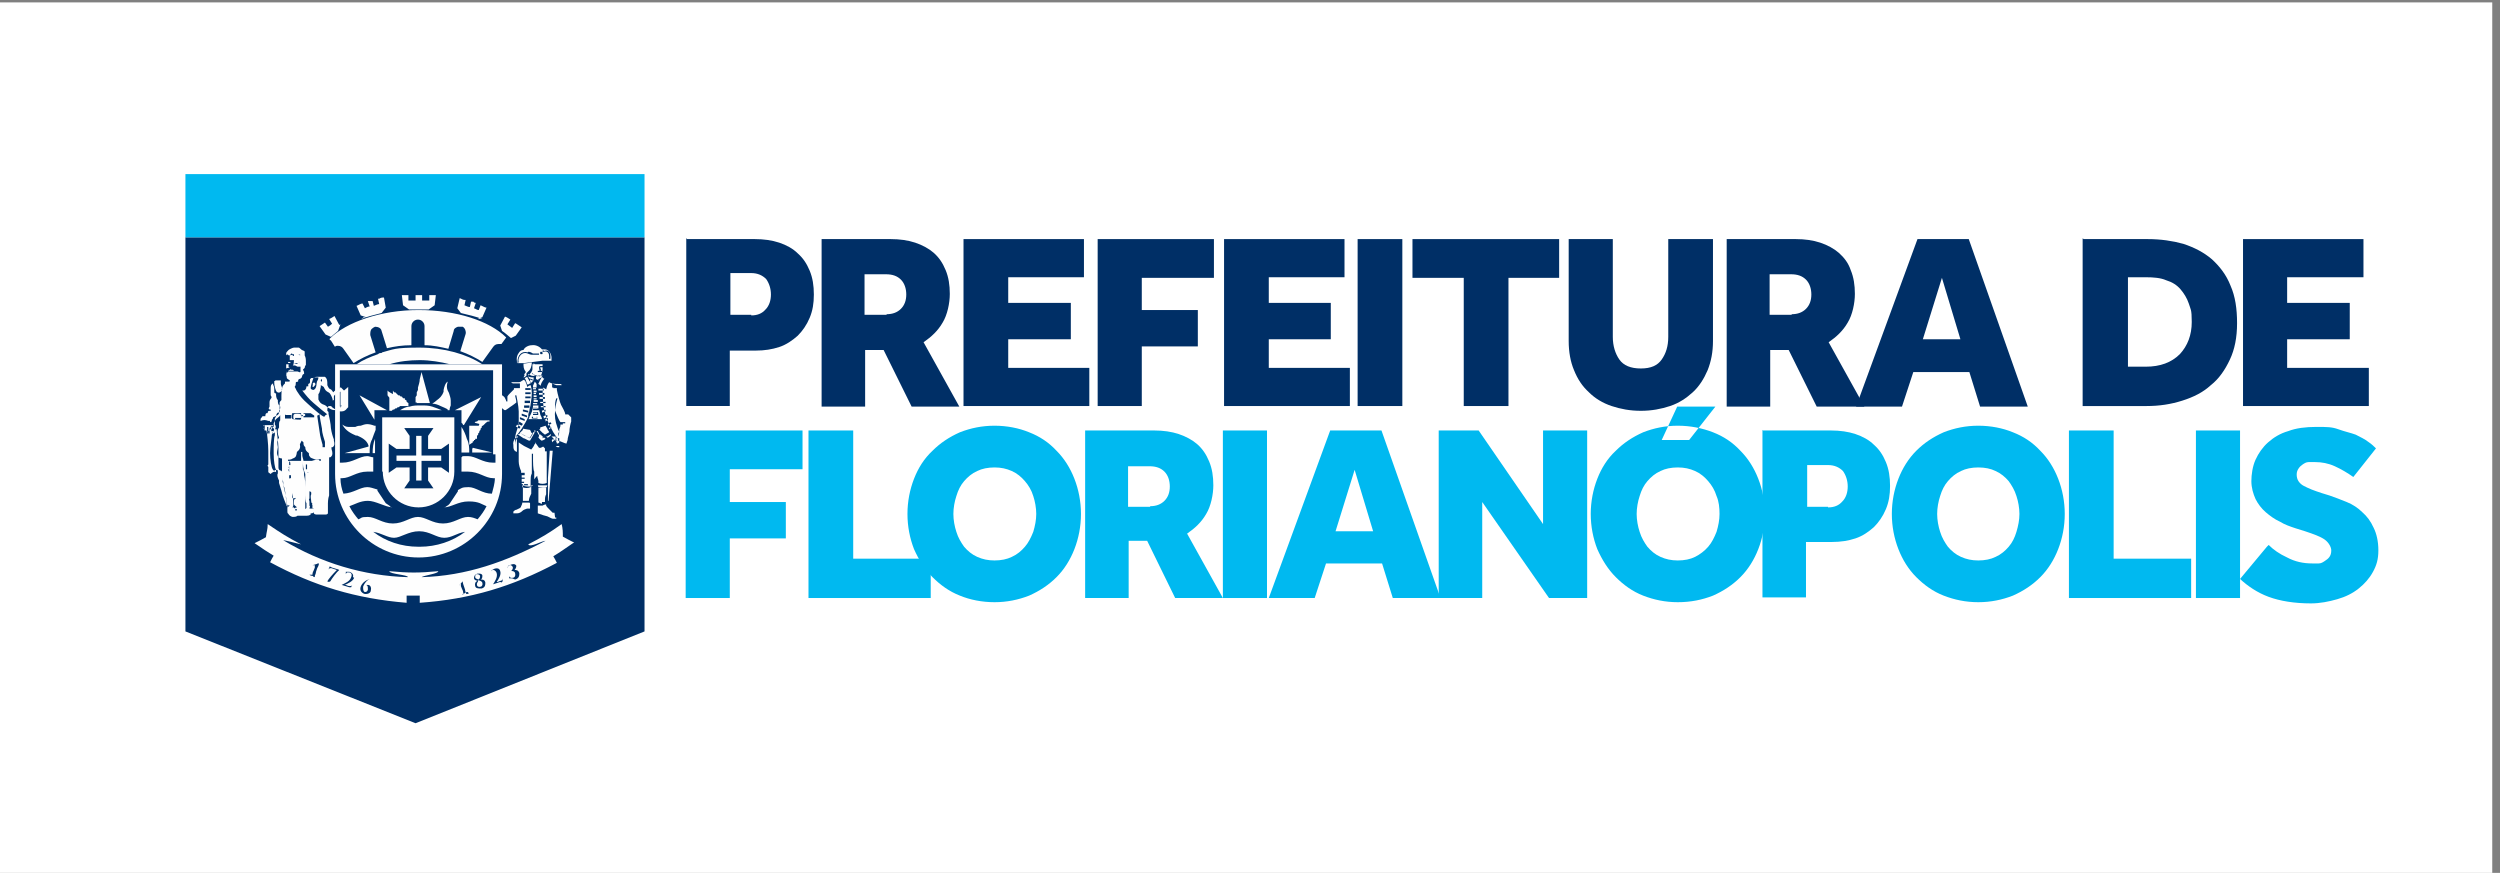 <svg xmlns="http://www.w3.org/2000/svg" id="Layer_1" data-name="Layer 1" viewBox="0 0 419.3 146.4"><rect x="0" y="0" width="419.3" height="146.4" fill="#808080" stroke="none"/><defs><style>      .cls-1 {        fill: #00b9f0;      }      .cls-1, .cls-2, .cls-3, .cls-4, .cls-5, .cls-6, .cls-7, .cls-8, .cls-9 {        stroke-width: 0px;      }      .cls-1, .cls-3, .cls-4, .cls-5, .cls-6, .cls-7, .cls-8 {        fill-rule: evenodd;      }      .cls-2 {        fill: none;      }      .cls-3 {        fill: #50b748;      }      .cls-4 {        fill: #fefefe;      }      .cls-5 {        fill: #925b28;      }      .cls-6 {        fill: #262261;      }      .cls-7 {        fill: #002f66;      }      .cls-8 {        fill: #c6cacb;      }      .cls-9 {        fill: #fff;      }    </style></defs><rect class="cls-9" y=".4" width="418" height="146"></rect><g id="Symbols"><g id="marca-pmf"><g><polygon id="Fill-1" class="cls-7" points="31.1 105.9 31.1 39.8 108.1 39.8 108.1 105.9 69.7 121.3 31.1 105.9"></polygon><path id="Fill-2" class="cls-7" d="M126,52.9c1,0,1.8-.3,2.4-1,.6-.6.9-1.5.9-2.5s-.3-1.9-.8-2.6c-.6-.6-1.4-1-2.5-1h-3.5v7h3.5ZM115.2,40.1h11.4c1.5,0,2.9.2,4.1.6,1.2.4,2.3,1,3.1,1.8.9.8,1.5,1.7,2,2.9s.7,2.5.7,4-.2,2.7-.7,3.9-1.2,2.2-2,3c-.9.8-1.9,1.5-3.1,1.9-1.2.4-2.5.6-3.9.6h-4.4v9.3h-7.3v-28.1h.1Z"></path><path id="Fill-4" class="cls-7" d="M148.7,52.7c1,0,1.8-.3,2.4-.9.6-.6.9-1.4.9-2.4s-.3-1.9-.9-2.5c-.6-.6-1.4-.9-2.5-.9h-3.6v6.8h3.7ZM137.8,40.1h11.6c1.5,0,2.9.2,4.1.6,1.2.4,2.3,1,3.1,1.7.9.8,1.5,1.7,2,2.9s.7,2.5.7,4-.4,3.5-1.2,4.8c-.8,1.4-1.9,2.4-3.2,3.3l6,10.8h-8l-4.7-9.5h-3.1v9.5h-7.3v-28.1h0Z"></path><polygon id="Fill-6" class="cls-7" points="161.6 40.1 181.8 40.1 181.8 46.5 169.1 46.5 169.1 50.8 179.6 50.8 179.6 56.9 169.1 56.9 169.1 61.7 182.7 61.7 182.7 68.1 161.6 68.1 161.6 40.1"></polygon><polygon id="Fill-8" class="cls-7" points="184.1 40.1 203.6 40.1 203.6 46.6 191.5 46.6 191.5 52 200.9 52 200.9 58.1 191.5 58.1 191.5 68.1 184.1 68.1 184.1 40.1"></polygon><polygon id="Fill-10" class="cls-7" points="205.3 40.1 225.5 40.1 225.5 46.5 212.8 46.5 212.8 50.8 223.2 50.8 223.2 56.9 212.8 56.9 212.8 61.7 226.4 61.7 226.4 68.1 205.3 68.1 205.3 40.1"></polygon><polygon id="Fill-12" class="cls-7" points="227.7 68.1 235.2 68.1 235.2 40.1 227.7 40.1 227.7 68.1"></polygon><polygon id="Fill-14" class="cls-7" points="245.5 46.6 236.9 46.6 236.9 40.1 261.5 40.1 261.5 46.6 253 46.6 253 68.1 245.5 68.1 245.5 46.6"></polygon><path id="Fill-15" class="cls-7" d="M263.1,40.1h7.4v16.4c0,1.5.4,2.8,1.1,3.8s1.9,1.5,3.6,1.5,2.8-.5,3.5-1.5,1.1-2.2,1.1-3.8v-16.4h7.5v17.1c0,1.8-.3,3.4-.9,4.9-.6,1.4-1.4,2.7-2.5,3.7s-2.3,1.8-3.8,2.3-3.1.8-4.9.8-3.4-.3-4.9-.8-2.8-1.3-3.8-2.3c-1.1-1-1.9-2.2-2.5-3.7-.6-1.4-.9-3.1-.9-4.9v-17.1h0Z"></path><path id="Fill-16" class="cls-7" d="M300.5,52.7c1,0,1.8-.3,2.4-.9.6-.6.9-1.4.9-2.4s-.3-1.9-.9-2.5-1.4-.9-2.5-.9h-3.6v6.8h3.7ZM289.6,40.1h11.6c1.5,0,2.9.2,4.1.6,1.2.4,2.3,1,3.1,1.7.9.8,1.6,1.7,2,2.9.5,1.2.7,2.5.7,4s-.4,3.5-1.2,4.8c-.8,1.4-1.9,2.4-3.2,3.3l6,10.8h-8l-4.7-9.5h-3.1v9.5h-7.3v-28.1Z"></path><path id="Fill-17" class="cls-7" d="M328.8,56.9l-3.1-10.3-3.2,10.3h6.4,0ZM321.7,40.1h8.5l9.9,28.1h-8l-1.8-5.8h-9.4l-1.9,5.8h-7.7l10.3-28.1h.1Z"></path><path id="Fill-18" class="cls-7" d="M359.9,61.5c2.4,0,4.3-.7,5.7-2.1,1.3-1.4,2-3.2,2-5.4s-.2-2.1-.5-3.1c-.3-.9-.8-1.7-1.4-2.4s-1.4-1.2-2.4-1.5c-.9-.4-2.1-.5-3.4-.5h-3v15h3,0ZM349.4,40.1h10.8c2.2,0,4.2.3,6,.8,1.8.6,3.4,1.4,4.8,2.6,1.3,1.2,2.4,2.6,3.1,4.4.8,1.8,1.1,3.9,1.1,6.3s-.4,4.4-1.2,6.1c-.8,1.7-1.8,3.2-3.2,4.3-1.3,1.2-2.9,2-4.8,2.6s-3.8.9-6,.9h-10.7v-28.1h.1Z"></path><polygon id="Fill-19" class="cls-7" points="376.2 40.1 396.4 40.1 396.4 46.5 383.6 46.5 383.6 50.8 394.1 50.8 394.1 56.9 383.6 56.9 383.6 61.7 397.3 61.7 397.3 68.1 376.2 68.1 376.2 40.1"></polygon><polygon id="Fill-20" class="cls-1" points="115 72.2 134.6 72.2 134.6 78.7 122.4 78.7 122.4 84.2 131.8 84.2 131.8 90.3 122.4 90.3 122.4 100.3 115 100.3 115 72.2"></polygon><polygon id="Fill-21" class="cls-1" points="135.6 72.2 143.1 72.2 143.1 93.7 156.1 93.7 156.1 100.3 135.6 100.3 135.6 72.2"></polygon><path id="Fill-22" class="cls-1" d="M166.8,94c1.1,0,2.1-.2,2.9-.6.9-.4,1.6-1,2.2-1.7.6-.7,1-1.5,1.4-2.5.3-1,.5-2,.5-3s-.2-2.1-.5-3c-.3-1-.8-1.8-1.4-2.5-.6-.7-1.3-1.3-2.2-1.7-.9-.4-1.8-.6-2.9-.6s-2.1.2-2.9.6c-.9.4-1.6,1-2.2,1.7-.6.7-1,1.5-1.3,2.5-.3.9-.5,2-.5,3s.2,2.1.5,3c.3,1,.8,1.8,1.3,2.5.6.7,1.3,1.3,2.2,1.7.9.4,1.8.6,2.9.6M166.8,101c-2.1,0-4.1-.4-5.8-1.1-1.8-.7-3.3-1.8-4.6-3.1-1.3-1.3-2.3-2.9-3.1-4.7-.7-1.8-1.1-3.8-1.1-5.9s.4-4.1,1.1-5.9c.7-1.8,1.7-3.4,3.1-4.7,1.3-1.3,2.8-2.3,4.6-3.1,1.8-.7,3.7-1.1,5.8-1.1s4.1.4,5.8,1.1c1.8.7,3.3,1.7,4.6,3.1,1.3,1.3,2.3,2.9,3,4.7.7,1.8,1.1,3.8,1.1,5.9s-.4,4.1-1.1,5.9c-.7,1.8-1.7,3.4-3,4.7-1.3,1.3-2.8,2.3-4.6,3.1-1.8.7-3.7,1.1-5.8,1.1"></path><path id="Fill-23" class="cls-1" d="M192.9,84.9c1,0,1.8-.3,2.4-.9.6-.6.9-1.4.9-2.4s-.3-1.9-.9-2.5c-.6-.6-1.4-.9-2.5-.9h-3.6v6.8h3.7ZM182,72.2h11.6c1.5,0,2.9.2,4.1.6,1.2.4,2.3,1,3.1,1.7.9.8,1.5,1.7,2,2.9.5,1.2.7,2.5.7,4s-.4,3.5-1.2,4.8c-.8,1.4-1.9,2.4-3.2,3.3l6,10.8h-8l-4.7-9.6h-3.1v9.6h-7.3v-28.1h0Z"></path><polygon id="Fill-24" class="cls-1" points="205.1 100.3 212.5 100.3 212.5 72.2 205.1 72.2 205.1 100.3"></polygon><path id="Fill-25" class="cls-1" d="M230.3,89.1l-3.1-10.3-3.2,10.3h6.3ZM223.2,72.2h8.5l9.9,28.1h-8l-1.8-5.8h-9.4l-1.9,5.8h-7.7l10.3-28.1h0Z"></path><polygon id="Fill-26" class="cls-1" points="241.3 72.2 248 72.2 258.8 87.9 258.8 72.2 266.2 72.2 266.2 100.3 259.8 100.3 248.6 84.2 248.6 100.3 241.3 100.3 241.3 72.2"></polygon><path id="Fill-27" class="cls-1" d="M281.3,68.2h6.4l-4.4,5.6h-4.6l2.6-5.6ZM281.4,94c1.1,0,2.1-.2,2.9-.6s1.6-1,2.2-1.7,1-1.5,1.4-2.5c.3-1,.5-2,.5-3s-.1-2.1-.5-3c-.3-1-.8-1.8-1.4-2.5s-1.3-1.3-2.2-1.7c-.9-.4-1.8-.6-2.9-.6s-2.1.2-2.9.6c-.9.4-1.6,1-2.2,1.7s-1,1.5-1.3,2.5c-.3.9-.5,2-.5,3s.2,2.1.5,3c.3,1,.8,1.8,1.3,2.5.6.7,1.3,1.3,2.2,1.7.9.4,1.8.6,2.9.6h0ZM281.4,101c-2.1,0-4-.4-5.8-1.1s-3.3-1.8-4.6-3.1c-1.3-1.3-2.3-2.9-3.1-4.7-.7-1.8-1.1-3.8-1.1-5.9s.4-4.1,1.1-5.9,1.7-3.4,3.1-4.7c1.3-1.3,2.8-2.3,4.6-3.1,1.8-.7,3.7-1.1,5.8-1.1s4.1.4,5.9,1.1,3.3,1.7,4.6,3.1c1.3,1.3,2.3,2.9,3,4.7.7,1.8,1.1,3.8,1.1,5.9s-.4,4.1-1.1,5.9-1.7,3.4-3,4.7c-1.3,1.3-2.8,2.3-4.6,3.1-1.8.7-3.7,1.1-5.9,1.1h0Z"></path><path id="Fill-28" class="cls-1" d="M306.6,85.1c1,0,1.8-.3,2.4-1,.6-.6.9-1.5.9-2.5s-.3-1.9-.8-2.6c-.6-.6-1.4-1-2.5-1h-3.5v7h3.5ZM295.7,72.2h11.4c1.5,0,2.9.2,4.1.6s2.3,1,3.1,1.8c.9.8,1.5,1.7,2,2.9.5,1.2.7,2.5.7,4s-.2,2.7-.7,3.9c-.5,1.2-1.2,2.2-2,3-.9.8-1.9,1.5-3.1,1.9s-2.5.6-3.9.6h-4.4v9.3h-7.3v-28.1h0Z"></path><path id="Fill-29" class="cls-1" d="M331.8,94c1.1,0,2.1-.2,2.9-.6.9-.4,1.6-1,2.2-1.7s1-1.5,1.3-2.5.5-2,.5-3-.2-2.1-.5-3c-.3-1-.8-1.8-1.3-2.5-.6-.7-1.3-1.3-2.2-1.7-.8-.4-1.8-.6-2.9-.6s-2.1.2-2.9.6c-.9.4-1.6,1-2.2,1.7s-1,1.5-1.3,2.5c-.3.9-.5,2-.5,3s.2,2.1.5,3c.3,1,.8,1.8,1.3,2.5.6.7,1.3,1.3,2.2,1.7.9.4,1.8.6,2.9.6M331.8,101c-2.1,0-4-.4-5.8-1.1s-3.3-1.8-4.6-3.1c-1.3-1.3-2.3-2.9-3-4.7-.7-1.8-1.1-3.8-1.1-5.9s.4-4.1,1.1-5.9,1.7-3.4,3-4.7c1.3-1.3,2.8-2.3,4.6-3.1,1.8-.7,3.7-1.1,5.8-1.1s4.1.4,5.8,1.1c1.8.7,3.3,1.7,4.6,3.1,1.3,1.3,2.3,2.9,3,4.7.7,1.8,1.1,3.8,1.1,5.9s-.4,4.1-1.1,5.9-1.7,3.4-3,4.7c-1.3,1.3-2.8,2.3-4.6,3.1-1.8.7-3.7,1.1-5.8,1.1"></path><polygon id="Fill-30" class="cls-1" points="347 72.2 354.5 72.2 354.5 93.7 367.5 93.7 367.5 100.3 347 100.3 347 72.2"></polygon><polygon id="Fill-31" class="cls-1" points="368.3 100.3 375.7 100.3 375.7 72.2 368.3 72.2 368.3 100.3"></polygon><path id="Fill-32" class="cls-1" d="M380.5,91.4c.8.8,1.8,1.5,3.1,2.1,1.3.7,2.7,1,4.2,1s.7,0,1.1,0c.4,0,.7-.2,1-.4.3-.2.6-.4.8-.7.2-.3.3-.6.3-1.1s-.4-1.3-1.1-1.8-1.8-.9-3.3-1.4l-1.6-.5c-.9-.3-1.8-.6-2.6-1.1-.9-.4-1.7-1-2.4-1.6-.7-.6-1.3-1.4-1.7-2.2-.4-.9-.7-1.9-.7-3s.2-2.5.7-3.6,1.2-2.1,2.1-2.9,2-1.5,3.4-1.9c1.3-.5,2.9-.7,4.7-.7s2.6,0,3.7.4,2.1.6,2.9.9c.8.4,1.6.8,2.1,1.2.6.4,1,.8,1.3,1.1l-3.8,4.8c-1-.7-2-1.3-3.1-1.8s-2.2-.7-3.3-.7-.7,0-1.1,0c-.4,0-.7.2-1,.4-.3.2-.5.4-.7.7-.2.3-.3.6-.3,1s.1.8.3,1.1c.2.3.5.6.9.8.4.2.8.4,1.3.6s1.1.4,1.7.6l1.3.4c.9.3,1.9.7,2.9,1.1s1.9,1,2.6,1.7c.8.7,1.4,1.5,1.9,2.6.5,1,.8,2.3.8,3.8s-.3,2.5-.9,3.6-1.4,2-2.4,2.8-2.2,1.4-3.6,1.8-2.9.7-4.4.7c-2.8,0-5.2-.4-7.1-1.1s-3.5-1.8-4.8-3l4.5-5.4.3-.3Z"></path><path id="Fill-33" class="cls-6" d="M49.4,80.5v-.2h0v.2Z"></path><path id="Fill-34" class="cls-6" d="M46.4,81.9c0,0,0,0,0-.2v.2"></path><polyline id="Stroke-35" class="cls-2" points="45.1 68.4 45.1 68.4 45.1 68.4"></polyline><path id="Stroke-36" class="cls-2" d="M45.2,68.5h0Z"></path><polyline id="Stroke-37" class="cls-2" points="45.2 68.5 45.2 68.5 45.2 68.5 45.2 68.5"></polyline><path id="Fill-38" class="cls-3" d="M49.4,69.2h-1q0,0,0,0c0-.2.2-.3.4-.4.3.2.6.4.8.6"></path><path id="Fill-39" class="cls-3" d="M47.8,68h0s0,0-.2,0v.2c0,.3.2.5.5.7h0c0-.3.2-.3.3-.5-.2-.2-.5-.3-.7-.5"></path><path id="Fill-40" class="cls-5" d="M45.2,68.5h0"></path><polyline id="Fill-41" class="cls-8" points="51 65.5 51 65.5 51 65.5"></polyline><path id="Fill-42" class="cls-8" d="M51,65.5h0"></path><path id="Fill-43" class="cls-8" d="M53.1,66.8h0"></path><path id="Fill-44" class="cls-4" d="M56.9,54.5l-.8-1.5c-.3.2-.6.4-.9.5l.5.8h0c-.2.2-.5.4-.7.5h0l-.5-.7c-.3.2-.6.4-.9.6l1,1.4.9.4h0c.4-.3.8-.7,1.2-1l.4-1.1h0ZM64,59.2c-.2,0-.4,0-.6.2h0c-1.4.5-2.6,1-3.6,1.7h4.9c0,0,.2,0,.3,0h.3c0,0,0,0,0,0,1.6-.5,3.4-.7,5.1-.7s3.5.3,5.1.7h.3c0,0,.2,0,.4,0h4.7c-2.6-1.7-6.4-2.8-10.6-2.8s-4.3.3-6.2.8h0ZM86.4,54.2l-.5.8h0c-.3-.2-.5-.4-.8-.6h0l.5-.8c-.3-.2-.6-.4-.9-.5l-.8,1.5.3.9c.6.4,1,.8,1.5,1.2l.8-.4,1-1.4c-.3-.2-.6-.4-.9-.6h0ZM55.5,57.1l.5.8.2.3h0c0-.2.3-.2.5-.2.4,0,.7.2.9.5l1.7,2.4c1.1-.7,2.3-1.3,3.7-1.8l-.9-2.9c0-.4,0-.7.2-1,.2-.2.4-.3.6-.4h0c.5,0,1,.2,1.1.7l.9,2.9c1.3-.3,2.6-.5,4.1-.5v-3.2c0-.6.5-1.1,1.1-1.1s1.1.5,1.1,1.1v3.2c1.4,0,2.7.3,4,.6l.9-3c0-.4.4-.6.7-.7h.8c.4.2.6.8.5,1.2l-.9,2.9c1.4.5,2.6,1.1,3.7,1.8l1.8-2.5c.2-.3.5-.5.9-.5s.4,0,.5,0h0l.8-1.1c-2.8-2.8-8.4-4.6-14.7-4.6s-12.1,2-14.9,4.8h0v.2ZM60.6,53.5c1-.4,2.2-.7,3.4-1l.7-.9-.3-1.7c-.3,0-.5,0-.8.2h-.2l.2.9h0c-.3,0-.6.2-.9.3h0l-.2-.8h0c0,0-.3,0-.4,0,0,0-.3,0-.4,0h0l.3.9h0c-.3,0-.6.2-.8.3l-.4-.8c-.3,0-.7.3-1,.4l.7,1.6.9.3h-.4ZM80.1,53.5l.8-.3.7-1.6c-.3,0-.7-.3-1-.4l-.3.8h0c-.3,0-.5-.2-.8-.3h0l.3-.9h0c0,0-.3,0-.4-.2,0,0-.3,0-.4,0h0l-.2.9h0c-.3,0-.6-.2-.9-.3h0l.2-.9h-.2c-.3,0-.5-.2-.8-.3l-.4,1.7.6.8c1.3.3,2.5.6,3.6,1h-.3ZM68.7,51.9h3.2l1-.7.2-1.7h-1.1v.9h-1.2v-.9h-1.1v.9h-1.2v-.9h-1.1l.2,1.7,1,.7h0Z"></path><path id="Fill-45" class="cls-4" d="M75.1,68.8h.3c0,0,0-.4.2-.8,0-.2,0-.5,0-.8,0-.5-.2-.9-.3-1.3-.3-.5-.5-1-.2-1.9h0c-.4.2-.6.9-.7,1.4v.3c-.3.8-.7,1.1-1.1,1.4-.2.2-.5.4-.8.6h0c.5,0,1,.2,1.4.4.5.2.9.4,1.3.6h-.2ZM70.6,68c-.7,0-1.3,0-1.9.2-.6,0-1.1.3-1.6.6h7c-.5-.2-1-.4-1.6-.6s-1.2-.2-1.9-.2h0ZM69.9,67.6h2.2l-1.4-5.2-.3,1.2c0,.5-.2,1-.3,1.4v.4l-.2.4v.5c0,0-.2.3-.2.3h0v.3h0v.2h0v.2h0v.2h.5-.3ZM65.2,74.4l1.3.9h2.2v-2.2l-.9-1.3h4.9l-.9,1.3v2.2h2.2l1.3-.9v4.9l-1.3-.9h-2.2v2.2l.9,1.3h-4.9l.9-1.3v-2.2h-2.2l-1.3.9v-4.9ZM64.2,79.1c0,3.3,2.7,6,6,6s6-2.7,6-6v-9.1h-12.1v9.1h0ZM83.1,76.3h0v1.3h-.4c-1.8,0-2.9-1.1-4.2-1.1s-.8,0-1.1.2v2.4h0c.3,0,.7,0,1.1,0,1.8,0,2.9,1.1,4.2,1.1s.2,0,.3,0c0,.9-.3,1.8-.5,2.6-1.6,0-2.7-1.1-3.9-1.1s-1.2.2-1.8.5v.2l-.2.3-.2.3-.2.3-.2.3-.2.3-.2.3-.2.3-.2.2-.3.2-.3.2h-.2c1.3,0,2.4-1,4.2-1s2.2.5,3,.8c-.4.8-.9,1.5-1.5,2.2-.5-.2-1-.4-1.6-.4-1.3,0-2.4,1.1-4.2,1.1s-2.9-1.1-4.2-1.1-2.4,1.1-4.2,1.1-2.9-1.1-4.2-1.1-1,.2-1.6.4c-.6-.7-1.1-1.4-1.5-2.2.9-.3,1.8-.9,3.1-.9s2.8,1,4.1,1.1h-.2c0,0-.3-.3-.3-.3l-.3-.2-.3-.2-.2-.3-.2-.3-.2-.3-.2-.3-.2-.3-.2-.3-.2-.3v-.2c-.7-.2-1.2-.4-1.7-.4-1.2,0-2.3,1-4,1.1-.3-.8-.5-1.7-.5-2.6h.3c1.3,0,2.4-1.1,4.2-1.1s.7,0,1,0v-2.4c-.3,0-.7-.2-1-.2-1.3,0-2.4,1.1-4.2,1.1s-.3,0-.4,0v-15.5h25.7v14.1h.4ZM70.2,91.7c-2.9,0-5.5-.9-7.6-2.5,1.4.2,2.4,1,3.5,1s2.4-1.1,4.2-1.1,2.9,1.1,4.2,1.1,2.1-.8,3.5-1c-2.1,1.6-4.8,2.5-7.6,2.5h-.2ZM56.2,61v18.5c0,7.7,6.3,14,14,14s14-6.3,14-14v-18.4h-28,0ZM62.9,68.8h2l-4.6-2.5,2.5,4.1v-1.6h0ZM65,65.5h0v.3h0v.5c0,0,.2.3.3.4h0v.2h0v.2h0v.2h0v.3h0v.9h0v.2h0v.2h.4l.2-.2h.2l.2-.2h.2l.2-.2h.2l.2-.2h.4c0,0,.2,0,.2,0h.8v-.5c0,0-.3-.2-.3-.2v-.2c0,0-.3-.2-.3-.2v-.2c0,0-.3,0-.3,0h0c0,0-.2-.3-.2-.3h-.2c0,0-.2-.2-.2-.2h-.2l-.5-.5h-.2c0,0-.2-.3-.2-.3h0v-.2h0v-.2h0v-.2h0v-.2h0v-.2h0v-.2h0v-.2h0s0,.2,0,.4v.6h0v.7h0v.3l-.7-.4ZM59.8,73c.9.4,1.7.8,2,1.7h0q0,0,0,.2h0l-4,1.1h4.2c0-.8,0-1.6.4-2.3.2-.6.4-1.1.6-1.6v-.7h-.2c-1.1-.4-1.5-.3-2.3,0-.2,0-.5,0-.9.2h-1.2c-.4,0-.7-.2-1-.4.6,1.1,1.5,1.5,2.4,1.9h0ZM80.3,71.4h-.2c0,0,0,0,0,0h0c0,0,0,0,0,0h-1.4v.2h0v.2h0v.2h0v.3h0v.3h0v.3h0v.3h0v.3h0v.3h0v.3h0v.5h0c0,0,.6-.4.6-.4h0v-.2h.2v-.2h.2v-.2h.3c0,0,0-.3,0-.3v-.2c0,0,.2-.2.2-.2v-.2c0,0,.2-.2.2-.2v-.2c0,0,.2-.2.2-.2v-.2c0,0,.2-.2.2-.2v-.2c0,0,.3-.2.3-.2l.2-.2.2-.2.3-.2h.3v-.2h-1.7c0,0-.2,0-.2,0l-.2.2h-.2c0,0-.2.2-.2.2l.8.2ZM77.4,71.7v4.2h1.3c0-.8,0-1.5-.4-2.3-.2-.7-.5-1.4-.9-2h0ZM79.2,75h0c0,0,0,0,0,0ZM62.4,76h.5v-2.6.2c-.3.7-.4,1.5-.4,2.4h0ZM79.2,75.3h0v.3h0v.3h0c0,0,3.4,0,3.4,0l-3.3-.8h0ZM77.4,70.9l.2.2s0,.2.2.2l2.9-4.7-4.4,2.2h1.1s0,2.1,0,2.1ZM69.8,80.6h.9v-3.3h3.3v-.9h-3.3v-3.3h-.9v3.3h-3.3v.9h3.3v3.3Z"></path><path id="Fill-46" class="cls-4" d="M89.5,65.3h.4v-.2h-.5v.2h0ZM89.4,64.7h0v.3h.6v-.6l-.3-.4-.3.7ZM90.3,63.8s0,0,0-.2h-.2c0,0-.3,0-.4,0h0c0,0,.2,0,.3,0v-.2h0v.2ZM88.7,69.5h0ZM89.9,65.9h-.4v.2h.4v-.2ZM91.2,63.5c0,0-.3-.2-.3-.4,0,.2-.3.6-.4.8,0,.2-.2.3-.2.5,0,0,.3.2.4.3,0-.4.3-.8.6-1.2h0ZM89.5,67h.5v-.2h-.5v.2ZM89.3,64s0,0,.2-.2c-.2,0-.4,0-.6-.2v.2c0,0,0,.2.2.4,0,0,0,0,.2-.2h0ZM88.5,64.5c.2,0,.3-.2.5-.2,0,0,0-.3-.2-.4-.2-.3-.3-.6-.4-.7,0,0-.3.2-.4.2h0c.2.3.3.7.4,1h0ZM89.4,67.6v.2h.7v-.2h-.7ZM86.7,71.2l.6.4-.2.3-.6-.4.2-.2h0ZM87.1,70.7l.6.4-.2.3-.6-.3.2-.3h0ZM87.3,70l.7.3v.3c0,0-.8-.3-.8-.3v-.3h.1ZM87.6,69.4l.8.3v.3c0,0-.9-.3-.9-.3v-.3h0ZM87.8,68.7l.8.2v.3l-.9-.2v-.3h0ZM87.9,68h.9v.4h-.9v-.4ZM88,67.2h.9v.4h-.9v-.4ZM88.1,66.5h.9v.3h-.9v-.3ZM88.1,66.1h.9v-.3h-.9v.3ZM88.1,65.4h.9v-.3h-.9v.3ZM86.5,73.2c.2-.2.6-.7,1-1.3.4-.6.9-1.5,1.1-2,0,0,0-.2,0-.3,0-.3.2-.5.2-.8h0c0-.3.2-.7.2-1,.2-1.2.3-2.2,0-3.2-.2,0-.4.2-.6.3h0s0-.4-.2-.7c0-.2-.2-.4-.3-.5h0c-.2,0-.6.4-.8.4h-1.4q0,0,.3.2c.5,0,1.2,0,1.2,0,0,0,0,0,0,0v.7h0v-.6h0v.7c0,0-.2,0-.2,0v-.6h0v.6c0,0-.2,0-.2,0v-.6h0v.6h-.2v-.6h0v.6c0,0-.2,0-.2,0v-.6h0v.6h-.2v-.7h0v.9h0l-.6.6c-.2.2-.4.4-.5.6,0,0,0,.2,0,.3,0,.2,0,.4,0,.5s-.2,0-.2,0c0-.2-.2-.5-.3-.7,0,0-.3-.3-.6-.4-.2,0-.3-.2-.4-.3v2s.9.9,1.1.9.9-.6,1.1-.7c.3-.2.7-.5.8-.6,0-.5-.2-.9-.2-1.2,0,0,0,0,.2,0,0,0,.4,1.9.4,2.7s0,1.4,0,2.2c-.2.7-.5,1.4-.6,2.1,0,.6,0,1.2,0,1.5v-.2c0-.6.2-1,.5-1.4h-.3ZM90,66.3h-.5v.3h.5v-.3h0ZM89.5,65.5v.3h.5v-.3h-.5ZM93.2,74.8h0c0,0,.2.2.3.2s.2,0,.3,0h0v-.2h-.6ZM91.8,81.4h0c-.2,0-.6,0-.7,0-.2,0-.5,0-.8,0-.2,0,0,.2,0,.3.3,0,1.1.2,1.4,0h0ZM88.6,63h0c0,0,0,.3.2.5.3,0,.5.2.7.2v-.4c-.3,0-.7,0-.9-.2h0ZM93,86h-.3l-.4-.4-.2-.2c-.2-.2-.4-.4-.5-.6v-.2h0s-.3,0-.6.2h-.8v1.3h0c.5.2,1.5.5,1.6.5.4.2.8.4.9.4h.6v-.2h-.2c0,0-.1-.8-.1-.8ZM92.7,74.1h0c0,0,.2-.3.3-.2v-.2c0,0-.2,0-.3,0h0c-.2,0-.2.3,0,.5h0ZM92.4,71.1l-.5.3v-.3c0,0,.4-.3.4-.3l.2.3h0ZM92.5,71.7l-.4.3v-.2c0,0,.2-.2.2-.2v.2h.2ZM91.3,70.4l.6-.3v.3c0,0-.4.3-.4.3v-.3h-.2ZM91.1,69.8l.7-.2v.3c0,0-.6.3-.6.3v-.3h0ZM90.8,68.9l.7-.2v.3l-.6.2v-.3h0ZM90.7,68.1h.8c0,0,0,.2,0,.2h-.8c0,0,0-.2,0-.2ZM90.6,67.4h.9v.2h-.9v-.2ZM90.5,66.6h.9v.3h-.9v-.3ZM90.4,65.9h.9v.3h-.9v-.3ZM90.3,65.2h.9v.3h-.9v-.3ZM94.8,69.5c0-.4-.5-1.2-.7-1.6s-.6-1.9-.7-2.5v-.8h0c0,0,0,.5,0,.5h0v-.6h0v.6h0v-.6h0v.6h-.2v-.6h0v.6h-.2v-.6h0v.6h-.2v-.7h0v.6h-.2v-.7h0s0-.2,0,0c0,0,.4.2.7.3h.7s0,0,.2,0h0c0-.2-.2-.2-.4-.2-.6,0-1.2,0-1.7-.3h0c-.3.4-.4.8-.5,1.2h0s-.3-.2-.5-.3c-.2.8,0,1.8,0,2.6s.3,1.6.5,2.3c.2.7.5,1.3,1.2,2.6.2.3.5.8.8,1.1,0-.2,0-.4,0-.5,0-.2,0-.4.2-.7,0,0-.2-.3-.3-.7-.4-1.1-.5-1.9-.4-2.9h0c0-.3,0-.6,0-.9,0-.6.2-1.1.2-1.1h.2s-.3,1-.4,2c0,.2.4,1,.5,1.3.2.4.3.6.4.7h.8c0,0,0,.2,0,.2-.2,0-.5,0-.7,0q-.1,0,0,0c.2,0,0,0,0,0h.3v.2h-.4c0,.2,0,.4-.2.8,0,0,0,.2,0,.4h0c0,.4-.2.7-.2.8,0,.2,0,.5,0,.7.2,0,1.2.5,1.4.5l.2-.6c0-.4.2-.8.3-1.4,0-.6.2-1.4.3-1.7,0-.2,0-.3,0-.7h0l-.5-.5ZM93.3,73.7v.2s.2,0,.2,0c0,0,0,.2,0,0l-.3-.2h-.2s.2,0,.2.2c0,0,.2.3.2.5,0,0,.3,0,.4-.2h0c0-.2,0-.2,0-.4v-.3c-.2,0-.4,0-.7-.2h0l.2.2ZM90.8,84.2h.6v-.2c0-.4,0-.7.2-1.1v-1.1c-.4,0-1,0-1.3,0h0c0,.2,0,.4,0,.7v1.8c.2,0,.4.2.6.2h0v-.3ZM88.8,84.3h-1.2c0,.3-.2.6-.2.6,0,.3-.4.4-.8.6-.2,0-.4.2-.5.3h0v.3h.6c.4,0,.7-.2.9-.4s.5-.3.8-.4h.2c.2,0,.2,0,.3,0v-1.1h0v.2ZM89.1,81.4h-1.4v2.6h.4c.2,0,.4,0,.6,0,0-.4.2-.8.4-1.2,0-.4,0-.8,0-1.2s0,0,0-.2h0ZM88.5,81.2c-.2,0-.5,0-.8,0h0s0,0,0,.2c0,0,.3.2.8.2s.7,0,.9-.2h0c-.2,0-.5,0-.8,0h0ZM92,84.1h0q0,0,0,0h0l.7-8.5h-.5l-.3,4.6v3.8h.1ZM90.1,79.8c0,.3.2.7.2.9v.3c.4.2,1,.2,1.4,0v-.7h-.2.2v-.5h-.3.3v-.5h-.4c0,0,0,0,0,0h.4v-.6h-.5c0,0,0,0,0,0h.5v-.8h0v-2.2h0c0,0-.2,0-.3,0h-.2,0q0,0,0,0h.2c0,0,0-.2,0-.3h0q0,0,0-.2l-.3-.3h0l-.4.2h-.3s-.3-.4-.5-.7h0s0-.2,0-.3c0,.2-.2.4-.3.5,0,.2-.5.8-.5.8h0l-1.2-.6c-.3-.2-.8-.5-.9-.6h0s0,2.7,0,3.2c0,.5.2,1.2.4,1.6h0v.3h.6v.4h-.5v.4h.5v.2h-.5v.3h0v.2h.4v.2h-.4v.2h0c0,0,.4,0,.4,0v.2h-.3v.3h0c.4.2,1,.2,1.4,0h0c0-.2,0-.8,0-1.1,0-.4,0-.8.2-1.2,0-.4,0-.8,0-1.3,0-.4,0-.7,0-1.1v-.9c0,0,.2,0,.2,0v1.2h0s0,1.5.2,1.8v1.3h0l.3-.4ZM86.4,73.5c-.2.3-.4.7-.3,1.1,0,.6,0,1,.6,1.2v-2.6s0,.2-.2.3h0ZM86.9,72.9c0,0,.6.4.9.6.2,0,.6.3.9.4h0s.2,0,.2,0c0,0,.3-.5.4-.7s.4-.7.4-.7h-.3c0,.3-.3.7-.5,1h0c-.6-.3-1.2-.6-1.7-.9,0,0,0,.2-.2.2h-.1ZM91.6,73.2l.2.2c.2,0,.4-.2.6-.4,0,0,0,0,0-.2,0,0-.4.3-.6.4h0ZM89.4,68.6h.7v-.2h-.7v.2ZM89.1,72.5l-.2-.4-1.2-.2v.2l-.5.5c0,0,.5.3.8.5.2,0,.6.3.8.4.2-.3.4-.6.5-.9h-.2ZM90.7,72h-.3l.6.6h0c0,0,.3.2.4.3l.7-.4c0-.2-.3-.4-.3-.6h0l-.3-.5-.9.3v.3ZM90.2,63.1h0c0,0-.2,0-.3,0v.5c.3,0,.5,0,.9-.3,0,0,0-.2.2-.3h-.7ZM90,67.1h-.5v.3h.7v-.3h-.2ZM92.5,73.2h0c.2.2.4.4.5.6h.2v-.3c0,0,0-.2,0-.3h0c0,0-.7,0-.7,0ZM89.8,72.4h0v-.2h-.2,0v.2ZM89.3,69.1h.9c0,0,.2.5,0,.5h-.8v-.3h0v-.2ZM90.2,70.2h-1v-.3h.8c0,0,.2.5,0,.5h0l.2-.2ZM90.3,68.3v-.3h-.9c0,.7-.3,1.4-.6,1.9,0,0,0,.3-.2.4h1.3c.3,0,.6,0,1,0,0-.3-.2-.5-.3-.8,0-.3-.2-.6-.2-.9v.2h-1v-.3h.9ZM89.4,69.9v.2h.7v-.2h-.7ZM90.8,61.1v.2h.3c0,0,0,0-.2,0h-.1ZM91.4,61.5h0v-.2s0-.2,0-.2h0v-.4h0v.4h0v.5h0ZM89.5,61.1h.5c0,0,.4,0,.5,0,0,0,0,.2,0,0h-.4s-.3,0-.4,0c0,0-.2,0,0,0h0l-.2-.2ZM90.4,61.4h0c-.2,0-.4,0-.6,0h0s0-.2,0,0c0,0,0,0,.3,0h.3c0,0,.2,0,0,0h0ZM90.2,62.2c0,0,.2,0,.3,0h.4v.2h-.4s-.2,0-.3,0c0,0-.2,0,0,0h0v-.2ZM90.7,62.5h-.4s-.2,0,0,0h.4c0,0,0,.2,0,.2h0ZM88.7,62.7h0c.3.4.8.4,1.2.3-.2,0-.3,0-.4-.2,0,0-.2-.2-.3-.3,0,0,0-.2,0,0h0c0,0,0,.2.2.3.2,0,1,.4,1.2.3.2,0,.4-.9.4-1.1h0v-.4h-.4c0,.3.3.5,0,.6-.2,0-.3,0-.4,0,0,0,0-.2,0,0,0,0,.2,0,.3,0h0c0-.2-.2-.5,0-.8h.5v-.3h0c-.4,0-.8,0-1.2,0h-.5v.8c0,.4-.4.8-.7,1.1h0v-.2ZM88.6,59c.4,0,.6.2.8.3h1v.2c-.4,0-.8,0-1.2,0-.4,0-.7-.3-1.1-.3-.8,0-1.3.9-1.1,1.6h-.2v-.2c0-1,.7-1.8,1.7-1.5h0ZM90.8,59c0,0,.2,0,.2.2s0,.2-.2.2-.2,0-.2-.2,0-.2.2-.2h0ZM91.2,58.9c1-.4,1.2.5,1.1,1.3h-.2v-.5c0-.5-.3-.9-.9-.7h-.2s0,0,0-.2h.3ZM86.8,60.9c.2,0,1.1,0,1.1,0l3.1-.4h1.5v-.5c0-.7-.5-1.4-1.1-1.4s-.3,0-.5,0h0c-.4-.5-1.1-.8-1.7-.7-.5,0-1.2.3-1.4.8h0c-.4,0-.6.2-.8.5-.3.4-.4.9-.3,1.4v.2h.1ZM91.1,73.3c-.2-.2-.4-.4-.7-.6,0,0,0,.2.2.3,0,0,.2.2.3.4h.2ZM90.1,69.2h-.7v.2h.7v-.2ZM88,62.9l-.2.4h0c.2,0,.4-.2.5-.3v-.4l.5-.5c.4-.5.4-1.3.4-1.3l-1.4.2h0c0,.5,0,.9.4,1.4h0c0,0-.2.3-.3.4h0ZM90.3,73.3c0,.2.4.5.5.6.3,0,.5-.2.7-.3l-.2-.2c-.2,0-.4.2-.4,0-.3-.4-.5-.7-.7-1.1h-.2s.3.5.4.7h0v.2Z"></path><path id="Fill-47" class="cls-4" d="M80.2,97.4c0,.2-.3.4-.2.7,0,.3.4.4.6.3.2,0,.4-.3.3-.6,0-.3-.4-.4-.7-.5"></path><path id="Fill-48" class="cls-4" d="M80.5,96.6c0-.2-.3-.3-.5-.3-.3,0-.3.3-.3.5s.2.3.6.4c0,0,.3-.3.2-.6"></path><path id="Fill-49" class="cls-4" d="M91.6,90.7h0M85.9,97h-.5c0,0,0-.3,0-.4h0c0,.2.3.4.6.3.3,0,.5-.3.4-.7,0-.4-.6-.5-.7-.4h0c0,0,.4-.3.3-.7,0,0-.2-.4-.5-.3-.3,0-.4.3-.3.5h0s0-.2,0-.3h0s.3-.2.5-.3c.6-.2.8,0,.9.2,0,.3-.2.6-.3.7.3,0,.6,0,.8.5,0,.4,0,.9-.7,1.1M83.9,97.6l-1.2.4h0c.3-.5.8-1.2.6-1.9-.2-.5-.5-.5-.6-.5s-.2,0-.3.2v.3h0s0-.3,0-.4h0c0,0,.3-.2.5-.3.6-.2.9,0,1,.4.2.6-.3,1.4-.6,1.8h.2s.4-.2.5-.2c.2,0,.3-.2.3-.4h0v.5q0,0-.2.2M80.7,98.7c-.5,0-.9,0-1-.4s0-.7.4-.9c-.3,0-.6-.2-.6-.4s0-.6.6-.8c.4,0,.7,0,.8.3,0,.3,0,.6-.3.7.3,0,.7,0,.8.5,0,.4,0,.8-.6,1M78.5,99.3c-.2,0-.5,0-.5.2,0,0-.3,0-.5.2h0s.2,0,.2,0v-.2c0,0,0-.4-.2-.7l-.2-.5c0-.2,0-.3,0-.4,0,0,0,0,0,0,0,0-.3.2-.3.3h0s.5-.6.6-.7h0s0,.3.2.8l.2.6c0,.3.2.6.2.7s0,0,.2,0h.2M61.1,99.3c.2,0,.5,0,.6-.4,0-.5,0-.7-.3-.8h-.2c-.1,0,0,0,0,0h.5c.5,0,.6.6.5.9,0,.5-.6.7-1.1.6-.5-.2-.8-.6-.6-1.2s.9-1.2,1.7-1.3h0c-.4,0-1,.5-1.3,1.3,0,.4,0,.8.3.9M59.4,96.9c-.2.6-1.1,1-1.6,1.2h.2s.4.2.6.2.4,0,.5-.2h0s-.2.3-.2.4h-.3l-1.3-.4h0c.6-.3,1.4-.6,1.6-1.3.2-.5,0-.7-.3-.8h-.4s-.2.2-.2.3h0v-.4h.6c.6.2.7.6.6.9M56.9,95.6c-.4.3-1.3,1.5-1.5,1.9h0c0,0-.3.2-.5,0h0c.2-.4.9-1.2,1.6-1.9l-.9-.3h-.3s0,0-.2.2h0c0,0,.2-.5.2-.5h0l.4.2,1,.3h0M53.5,94.5s0,.3-.3.8l-.2.6c0,.3-.2.6-.2.7v.2h.2c-.2,0-.5,0-.5-.2,0,0-.4,0-.6-.2h.3q0,0,.2,0c0,0,0-.4.2-.7l.2-.5c0-.2,0-.3,0-.4h0c0,0-.3,0-.4,0h0s.8-.2.9-.3h0M96.3,91c-.8-.4-1.2-.6-1.9-1,0-.8,0-1.3-.2-2.1-2.1,1.5-3.3,2.2-5.6,3.4.3.6,2.3-.6,2.9-.6-6.6,3.5-13.3,5.9-20.8,6.1.4-.3,2.9-.6,2.8-1-3.3.3-4.9.3-8.2,0,0,.5,3.2.6,3.1,1h0c-7.4-.2-14.6-2.4-20.9-6.2h0c.2,0,1.4.3,3,.7-2.3-1.2-3.4-1.9-5.6-3.4,0,.9-.2,1.3-.3,2.2-.7.4-1.1.6-1.9,1,1.3.9,2.2,1.5,3.2,2.1-.2.3-.4.7-.6,1.1,7.4,4,14.4,6.1,22.9,6.8v-1.2h2.2v1.2c8.5-.6,15.5-2.7,23-6.7-.2-.4-.4-.8-.6-1.1,1-.6,2-1.3,3.3-2.2"></path><path id="Fill-50" class="cls-4" d="M52.5,64.4c0,.2-.2.5,0,.5s.3-.3.4-.4c0-.4-.4-.5-.5,0"></path><path id="Fill-51" class="cls-4" d="M49.5,70.1h.9c.2,0,.3-.3,0-.4h0s.2,0,.2,0c0-.3-.6-.3-.8-.3-.3,0-.6,0-.6.4v.2c0,.2,0,.3.3.3"></path><path id="Fill-52" class="cls-4" d="M48.8,62h.2c.2,0,.3.2.3.2,0,0,.2,0,0,0h-1l.5-.3M48.1,62.6c0,0,0,.2,0,.3h0c0,.2,0,.4,0,.5s.5.4.5.4v.4c0,0,.3.2.3.4s.3.3.4.3c.2,0,.3-.3.3-.5,0-.4,0-.3.4-.4,0-.3,0-.4.4-.5.3-.2.2-.3.3-.5,0,0,0-.2.3-.3h0c0-.3,0-.4-.2-.7,0,0,.2-.2.3-.3,0,0,0-.3.2-.5q0-.2,0-.5h0c0-.4,0-.7-.2-1.1v-.6c0-.2-.4-.2-.6-.4,0,0-.3-.3-.4-.3-.2,0-.7,0-.8,0-.2,0-.8.3-.9.4,0,0-.4.4-.4.5v.4h0q.2-.3.4,0h0c0,0,.3,0,.3,0h0c0-.3.2-.4.4-.2,0,0,.2,0,.4,0s.3,0,.4.2h0s.4-.3.5,0h0c0,0,0,.2,0,.4.2,0,.2.2,0,.3,0,0-.2,0-.2.2h0v.4s.3,0,.2.3h0c0,0,0,.2,0,.4s0,.5,0,.7c0,.3-.4,0-.5,0-.3,0-.2,0-.5,0,0,0,0,0-.2,0h-.9s0,.2-.2.2c0,0-.2,0,0,0h0v-.3c0,.3-.2.7,0,1"></path><path id="Fill-53" class="cls-4" d="M50.1,60.7h-.4c0,0-.3,0-.4,0,0,0-.2,0,0,0h.9c0,0,0,.2,0,.2M50,60.9h0c-.2.2-.5.2-.7,0,0,0,0-.2,0,0h0c0,.2.3,0,.4,0h0s.2,0,0,0M50.6,59.5c-.2,0-.3.2-.4,0h0c0,0-.2,0-.4-.2h-.5s0,.3,0,.4c0,0,0,0-.2,0v-.2h0c-.3,0-.4.2-.5,0h0v.6s0,.2,0,.3c.3,0,.5,0,.7,0,0,0,0,.8-.2.9h.2c0,0,.2,0,.2,0h0l.4.2s0,0,.2,0q.3,0,.5,0h0s0-.6,0-.7c0-.2,0-.3.2-.4h0c-.3-.2,0-.3,0-.4s0,0,0,0c-.2-.2,0-.4.2-.5h0c-.2,0,0-.3,0-.4h0c-.2,0,0,0,0-.2"></path><path id="Fill-54" class="cls-4" d="M48.7,60.9v-.2h0c0,0-.3,0-.4,0v.2q0,0,0,0c0-.1.2,0,.4,0"></path><path id="Fill-55" class="cls-4" d="M57.1,68h0s-.4.5-.7.7c-.5.3-1.4-.3-1.7-.6-.2-.2-.4-.2-.6-.3-.4-.2-.5-.4-.7-.8h0c0-.3,0-.5,0-.7,0,0,0-.2,0-.2h0c.3-.3.3-.9.4-1.2h0v-.3h0c0,0,.4.2.5.3h0c.4,1,.8.7,1.1,1.2.2.3.4.8.4,1s0,0,.2,0h0v-.3h0v-.3c0-.2.3-.4.5-.5s.5-.3.6-.3v2.7l.2-.4ZM53.6,69.5c0,.4.3,1.8.4,2.4,0,.8.4,1.8.5,2.2,0,.5,0,.7,0,.9h-.4c0,0,0-.2,0-.4-.2-.8-.4-1.3-.5-2.2-.2-1.3-.4-2.6-.4-2.7.2,0,.3-.2.5-.3h0ZM53.5,77.1c-.2,0-.7,0-1.2.2h-1.4c0-.2-.2-.7-.2-.9v-.6c0,0-.2,0-.2,0v.5h0v.8s0,0,0,.2h-2.2v-.2c.3,0,.5,0,.8-.2.6-.2.6-.5.7-1.1.5-.4.6-.7.5-1.3h0l.3-.6c0,0,.2.2.3.3h0c0,.4,0,.5.3.8,0,.5.2.7.6,1,0,.2,0,.5.2.6,0,.2.5.3.7.4h0c.4.2.7,0,1.1,0h0v.3h-.2ZM52.3,85.3h0c0,0-.4,0-.4,0,0-.2.2-.3,0-.5h0v-.3h0c0-.2,0-.3,0-.4h0c0-.2-.2-.3,0-.5v-.5c0-.3,0-.3,0-.7,0,0,.2,0,.3.2,0,0,0,.2,0,.3-.2.4,0,.8,0,1.2s.2.2.2.3-.2,0,0,.3v.4c0,.2,0,0,0,.2,0,0,.2,0,.2,0h0c0,0-.1-.1-.1-.1ZM51.6,85.7h0s0,.2,0,0h0ZM51.7,80.5h0c0,0,0,0,0,0h0ZM51.5,79.3h0s.2,0,.2,0,0,.4,0,.5h0c0,0,0-.3,0-.4v-.2h0ZM51.3,78.6h0v-.7h.2v.8h-.2ZM51.2,85.4c0,0,0,.2,0,.2h0c0,0,0,0,0,0,0,0,0,0,0,0,0-.2,0-.4,0-.6h0c0-.2,0-.4,0-.5v-2.8c0-.6,0-1.3-.2-2,0-.4,0-.8-.2-1v-.2c0-.3,0-1.1,0-1.2h0c0,.7,0,1.3.4,2.2,0,.2,0,.4,0,.5v.4h0c0,.5,0,1.3,0,2,0,1.1,0,1.7.2,2v.8h0ZM49.5,85.6v-.2s.2,0,.3,0h0v.2h-.3ZM49.2,85h0c0,0,0,0-.2.2h0c0,0,.2-.3.2-.5h0c0-.3,0-1.2-.2-2h0s0-.2,0,0h0v.6c0,.5.5.2.6.2h0c0,.3-.3,0-.3.6v.4c0,.3.4.4.5.6,0,0-.4,0-.3.2h0l-.3-.2ZM48.8,78h-.3c0,0,0,.2,0,.2h0c-.2.2,0,.3,0,.5h0c-.3,0,0,.3,0,.5h0c0-.4,0-.6,0-.9,0-.2,0-.4,0-.6,0,0,0-.3,0-.3.2,0,.2.3.2.4h0v.2ZM48.8,81.8v.2h0v-.2h0ZM48.5,80.3v-.6h.3s0,.2,0,.2c0,0,0,.3,0,.4,0,0,0,.4,0,.6,0,0,0,.3,0,.3v-.6c0-.2,0-.3,0-.4h-.2ZM48.6,84.8s-.3.2-.4.3h0c-.4-.9-.8-1.9-1-2.8-.2-.6-.3-1-.4-1.3v-.4c-.2-.4-.4-.9-.2-1.2,0,0,0-.2,0-.4,0-.2-.2-.2-.3-.2h0c-.2-.3-.4-1.5-.4-2.7s0-2.6.2-3.1c0-.2,0-.5,0-.6h0s0,0,0-.2c0,0,0,0,0-.2.2-.2.2-.6,0-.8,0,0,0,0,0-.2h0c0,0,0-.2,0-.3,0,0,0-.2.2-.4h0c.2-.2.4-.3.5-.4,0,0,.2-.2.2-.3h0v.9h0c-.2.2-.2.5-.2.8h0v.4h0c-.4.5-.2,1.2,0,1.7h0c-.4.6-.3.9-.2,1.6h0c0,.3-.3,1,0,1.5,0,.2.4.4.7.4h0c0,.3,0,.4,0,.4h0v.7c0,.7,0,1.3,0,1.8,0,.3,0,.6.2,1h0c0,.3,0,.6.2,1,.2.8.3,2.3.4,2.7h0v.2h0ZM46.3,79.2h0c-.2-.2-.7,0-.9.3,0,0-.3-.2-.4-.3h0v-.3s.2,0,0,0q0-.3,0-.6c-.2-.3-.2,0,0-.4v-2.3c0-1.1-.2-2.9-.3-3.3h.3c0,0,.2,0,.2-.2.2,0,.3-.3.3-.5s0-.4.2-.3c.4.3-.2.5-.2.8s0,.2.3.2,0,0,0,0c0,0,0,.3-.2.6,0,.4-.3,2.1-.3,3.1s.2,2.5.5,2.8c.2.3.3,0,.5,0v.2h0ZM44.6,72.2h-.2c0-.2-.2-.4-.2-.5,0-.2,0-.3.2-.4h0c0,0,0,0,0,.2q0,.3,0,.6c0,0,0,.2,0,.2h0c0-.3-.2-.4-.2-.5v-.5h0q0,0,.2,0h1.1c0,0,0,.2.3.2,0,0,.2.2.3.3v.4h0c0,.3,0,.5-.4.5s0,0,0,0c0,0,0-.2,0-.2.2-.2.5-.5,0-.8-.3-.2-.5.3-.5.5,0,0,0,.3,0,.3,0-.2,0-.3,0-.5,0-.2.2-.5.2-.5h0c0,0,0,0,0,0h0c0,.2-.2.5-.2.6v.6h0c0,0,0,0-.2,0v-.2c0,0,0-.3,0-.4v-.5h-.2c0,.2,0,.4,0,.6,0,.2,0,.3,0,.5v.2h0l.2-.5ZM44.5,69.8c0,0,0-.6.3-.5.2,0,0-.4.4-.4h.2c0,0,0-.2,0-.2-.5,0-.3-.3-.2-.5v-.5c0-.4,0-.5.2-.8.2-.2.2-.3,0-.6,0-.3,0-.8,0-1.1,0-.4,0-.7.4-.9v.2c.2.4.2.5.2,1s0,.4.3.5c0,.4,0,.8.3,1.1,0,.5,0,.7.4,1.1,0,0,0,0,0,.2h0s0,.3-.2.4v.4c0,.4-.6.6-1,.8,0,0,0,.2,0,0h0c0,0,0,.3-.2.4,0,0,0,.4-.2.4s0-.3-.4-.2c-.5-.2-.8-.2-1.3,0v-.3c0-.2.3-.3.3-.5h.3ZM46.2,63.8h.9v.5c0,.5.5.9,0,1.4-.2.2-.5.2-.7,0s-.4-1.1-.4-1.4v-.4h.1ZM47.9,69.6h.9v.6h-1v-.7h0ZM49,69.5c0,0,0-.2,0-.2.2,0,.7,0,.7,0h.8v.2c0,.2.3,0,.3.2s-.3,0-.3.2v.4c0,.2-1.2,0-1.4,0q0,0-.2-.2v-.5h0ZM50.9,69.3h1.2c.3.2.6.4.6.4h0v.3h-1.8v-.2c0,0,.3,0,.3-.2s-.2-.2-.3-.2h0ZM52.8,65.4c-.3,0-.6,0-.7-.3,0-.3.3-1.3.4-1.5,0-.2.2-.3.2-.3h0s.2,0,.3,0h.4c0,0,0,.4-.2.6-.2.5,0,1.2-.6,1.5h0ZM53.8,63.8s0-.2.2-.2v.2h0v.2h0s-.2,0-.2-.2h0ZM57.2,65h-.2c0,.2-.2.2-.3.2-.3.2-.6.3-.8.6h0c-.2-.3-.3-.4-.4-.5-.2,0-.4-.2-.6-.7,0,0,0,0,0-.2h0c0-.4,0-.9-.4-1.2-.2,0-.3,0-.5,0h-.7c-.3,0-.5,0-.7.2h0s0,0,0,0h-.4s0,0-.2.2h0v.3h0c0,.3,0,.4-.3.5h0c0,0,0,0,0,.2v.2h-.3c0,.4-.2.7-.5.7h0c0,0-.3,0-.4,0h.2c.6.8,1.2,1.5,1.9,2.1.8.7,1.9,1.6,2.3,1.9-.2,0-.4.2-.5.4h0c-.3,0-1.5-1-2.8-2.2-.8-.7-1.3-1.3-1.6-1.8-.3-.4-.4-.7-.4-.7h0c-.4-.7-.5-1-.5-1.4-.3,0-.5.2-.6.2-.3,0-.6,0-.7,0h0v.3h0c-.2.2-.3.3-.4.5-.2.5-.2,1.2-.2,1.5v.8c0,0-.3.3-.3.4v.5h0v.5h0v.5h0s0,.2-.2.2h0c-.3,0-.4.5-.4.6h0c0,.2-.3.3-.2.6v.2h0l-.2.4h0c0,0,0,.3,0,.4,0,0,0,.3.2.4h0v.2s.2,0,.3,0h0c0,.5.3,2.2.3,3.2v2.1h0c0,0,0,.3,0,.5s0,.2,0,.3h0s0,0,0,.2c0,.2,0,.5.3.6,0,0,.2,0,.3.2h0v.8c0,.7.6,3.1.7,3.6,0,.5.2,1.1.2,1.5v.6h0c0,.4,0,.5.2.6,0,.2.5.5.7.5s.6,0,.8-.2h.2s0,0,.3,0c.2,0,.4,0,.6,0h.4c.2,0,.4,0,.7-.2h0v-.2c.2,0,.4,0,.5-.2h0c0,.4.4.4.6.4h1.3c.2,0,.4,0,.5-.2,0,0,0-.2,0-.3v-.6h0v-.8c0,0,0-.8.2-1.3v-.4c0-.4,0-1,0-1.3v-.2h0v-4.2h0s0,0,0-.3h0c.2,0,.3,0,.4-.2.2-.2.2-.6,0-1.2v-.3h0s0,0,.2,0c.4-.3.3-.7.2-1.1v-.2c-.2-.5-.4-1.2-.5-1.9,0-.6-.3-2-.4-2.4h0v-.3s0,0-.2-.2h0c0-.3,0-.5.2-.8h.2c.2,0,.3,0,.4.2.4.3.9.6,1.3.7h.3c.4,0,.7-.2.9-.5l.2-.2v-3.4l-.7.6Z"></path><path id="Fill-56" class="cls-4" d="M48.3,61.7c0,0,.2,0,.4,0h0s-.3,0-.3-.2c0,0,0,0,0-.4h0c0,0-.3,0-.4,0h0v.7"></path><path id="Fill-57" class="cls-4" d="M46.9,65.3c.3,0,.2-.4.2-.5,0-.4-.5-.3-.5,0s0,.5.3.5"></path><polygon id="Fill-58" class="cls-1" points="31.1 39.8 108.1 39.8 108.1 29.2 31.1 29.2 31.1 39.8"></polygon></g></g></g></svg>